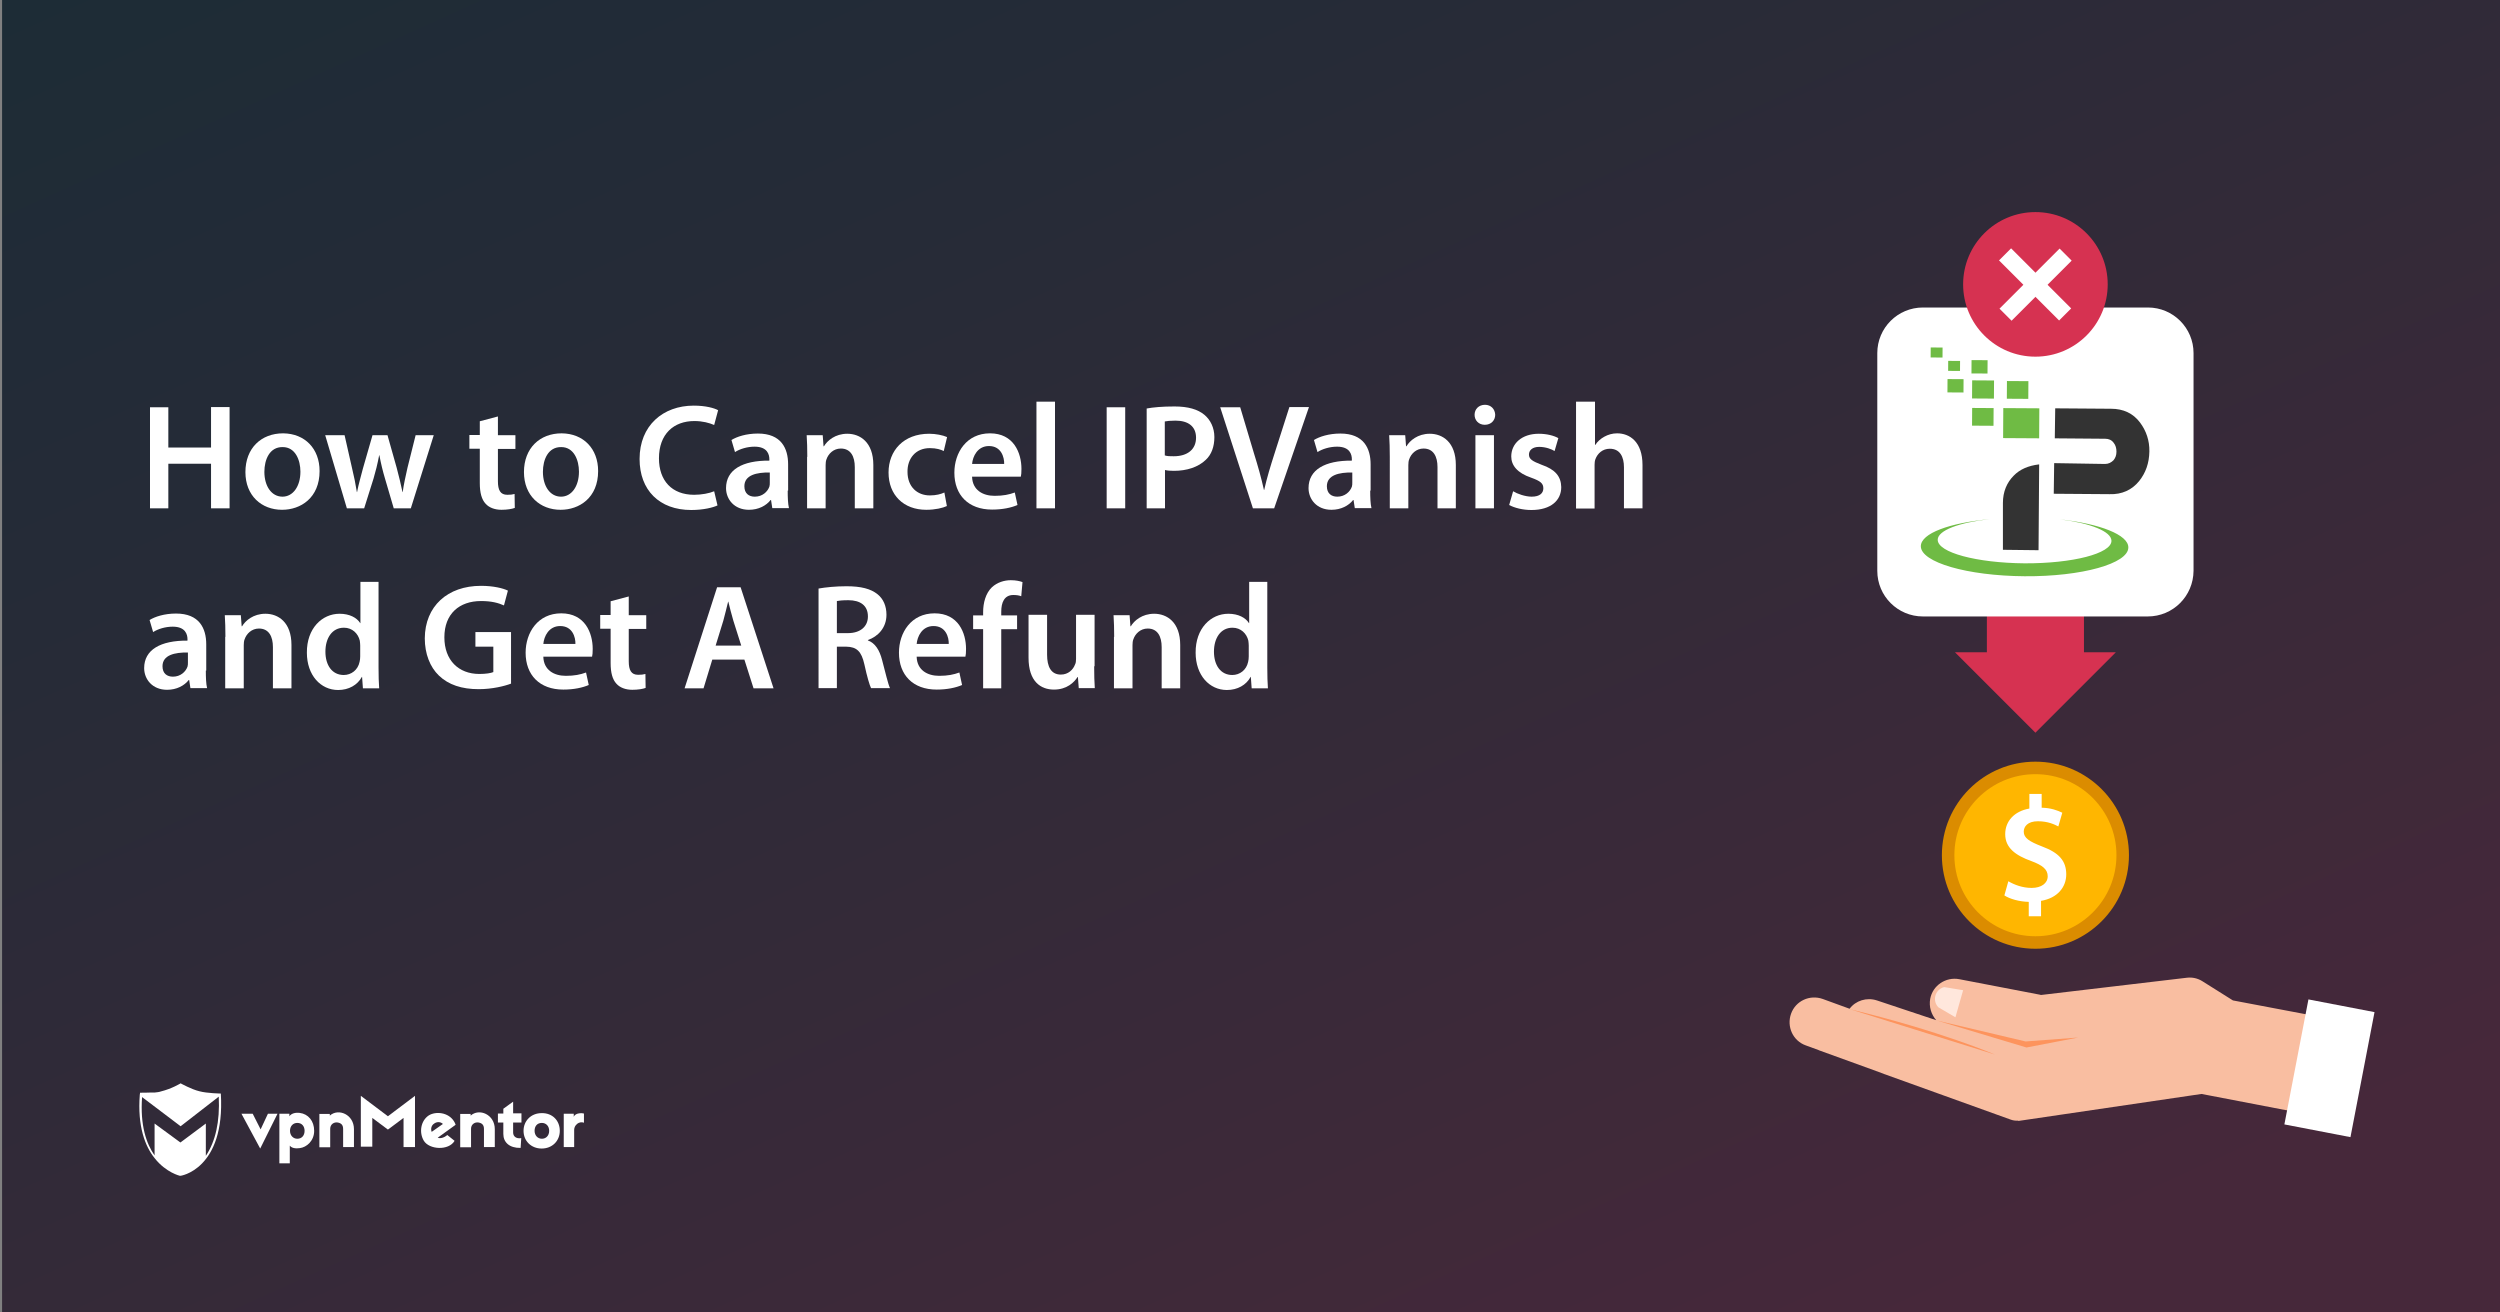 <?xml version="1.0" encoding="utf-8"?>
<!-- Generator: Adobe Illustrator 18.0.0, SVG Export Plug-In . SVG Version: 6.00 Build 0)  -->
<!DOCTYPE svg PUBLIC "-//W3C//DTD SVG 1.1//EN" "http://www.w3.org/Graphics/SVG/1.1/DTD/svg11.dtd">
<svg version="1.1" id="Layer_1" xmlns="http://www.w3.org/2000/svg" xmlns:xlink="http://www.w3.org/1999/xlink" x="0px" y="0px"
	 viewBox="0 0 1200 630" enable-background="new 0 0 1200 630" xml:space="preserve">
<rect x="0" y="0" width="1200" height="630" fill="#808080" stroke="none"/>
<linearGradient id="SVGID_1_" gradientUnits="userSpaceOnUse" x1="342.967" y1="-255.279" x2="776.346" y2="702.533">
	<stop  offset="0" style="stop-color:#1A2C36"/>
	<stop  offset="0.355" style="stop-color:#262B37"/>
	<stop  offset="0.996" style="stop-color:#46283A"/>
	<stop  offset="1" style="stop-color:#46283A"/>
</linearGradient>
<rect x="1" fill="url(#SVGID_1_)" width="1200" height="630"/>
<g>
	<g>
		<path fill="#FFFFFF" d="M124.9,551.3l-9-16.7h5.4l3.8,7.5l3.5-7.5h4.6L124.9,551.3z"/>
		<path fill="#FFFFFF" d="M150.8,542.8c0,4.8-3.6,7.9-6.9,8.3c-2,0.3-3.9,0-4.8-1.2v8.5h-5v-23.8h4.8v1.2c0.9-1.3,2.8-1.9,5-1.6
			C147.9,534.7,150.8,538,150.8,542.8z M139.2,542.8c0,2.2,1.5,3.8,3.5,3.8c2.2,0,3.5-1.6,3.5-3.8s-1.3-3.8-3.5-3.8
			C140.6,539,139.2,540.6,139.2,542.8z"/>
		<path fill="#FFFFFF" d="M169.9,542v8.6h-5.2v-8.7c0-1.9-0.9-2.8-2.6-3.1c-1.7-0.3-3.6,0.8-3.6,3v8.9h-5.2v-16h5v0.8
			C162.4,531.8,169.9,534.9,169.9,542z"/>
		<path fill="#FFFFFF" d="M199.2,550.6h-5.5v-14l-7.5,5.6l-7.5-5.6v13.8h-5.5V526l13,9.8l13-9.8V550.6L199.2,550.6z"/>
		<path fill="#FFFFFF" d="M217.9,538.2c0.3,0.4,0.7,1.3,0.8,1.7l-8.6,6.2c1.1,0.5,3,0.1,4.6-1.3l3.5,2.8c-2.8,4.8-12.2,4.3-14.8-0.1
			c-2.3-3.9-1.5-9.5,2.4-12.1C209.2,533.3,215.2,533.9,217.9,538.2z M207.2,543.3l5.4-3.8c-1.2-1.2-3.1-1.1-4.3-0.1
			C207.2,540.1,206.6,541.7,207.2,543.3z"/>
		<path fill="#FFFFFF" d="M250.3,538.8h-4v4.8c0,1.9,1.5,3.1,3.9,2.7l-0.3,4.7c-5.4,0.1-8.3-2.7-8.3-6.7v-5.5H239v-4.3h2.6v-2.3
			l4.7-3.4v5.6h4V538.8z"/>
		<path fill="#FFFFFF" d="M268.7,542.8c0,4.8-3.6,8.5-8.7,8.5c-5,0-8.7-3.6-8.7-8.5c0-4.8,3.6-8.5,8.7-8.5
			C265.1,534.2,268.7,537.8,268.7,542.8z M256.6,542.8c0,2.2,1.5,3.8,3.5,3.8s3.5-1.5,3.5-3.8s-1.5-3.8-3.5-3.8
			C257.9,539,256.6,540.5,256.6,542.8z"/>
		<path fill="#FFFFFF" d="M280.3,534.5v4.4c-2.4-0.9-4.7,1.2-4.7,3.4v8.3h-5v-16h4.8v1.5C276.2,533.9,279.9,534.3,280.3,534.5z"/>
		<path fill="#FFFFFF" d="M237.5,542v8.6h-5.2v-8.7c0-1.9-0.9-2.8-2.6-3.1s-3.6,0.8-3.6,3v8.9h-5.2v-16h5v0.8
			C230,531.8,237.5,534.9,237.5,542z"/>
		<path fill="#FFFFFF" d="M106,524.9c0,0-6.6-0.1-10.3-1.1c-3.8-0.9-9-3.8-9-3.8l0,0l0,0c0,0-4.2,2.6-9.5,3.9
			c-0.8,0.3-1.9,0.4-2.8,0.5c0,0,0,0-0.1,0c-0.3,0-0.4,0-0.7,0c-0.1,0-0.1,0-0.3,0c-0.1,0-0.3,0-0.4,0c-2.3,0.1-4.6,0.1-5.4,0.1
			c-0.1,0-0.3,0-0.3,0l0,0l0,0c0,0.3,0,0.7-0.1,0.9l0,0c-1.2,15.3,2.6,24.9,7.1,30.5l0,0c5.5,7,12.2,8.5,12.2,8.5l0,0l0,0
			C86.3,564.6,108.2,561.5,106,524.9z M98.8,554.8v-15.5l-12.2,9.1l-12.4-9.1v15.3c-3.9-5.5-7-14.4-6-28l18.5,14l18.3-14.2
			C105.6,538.4,103.4,548,98.8,554.8z"/>
	</g>
</g>
<g>
	<path fill="#FFFFFF" d="M80.8,195.4v19.4h20.5v-19.4h8.9V244h-8.9v-21.4H80.8V244H72v-48.5H80.8z"/>
	<path fill="#FFFFFF" d="M153.4,226.1c0,12.9-9.1,18.6-18,18.6c-9.9,0-17.6-6.8-17.6-18.1c0-11.5,7.6-18.6,18.1-18.6
		C146.4,208.1,153.4,215.4,153.4,226.1z M126.9,226.5c0,6.8,3.4,11.9,8.7,11.9c5,0,8.6-4.9,8.6-12c0-5.5-2.4-11.8-8.5-11.8
		C129.4,214.5,126.9,220.6,126.9,226.5z"/>
	<path fill="#FFFFFF" d="M165.4,208.9l3.6,15.9c0.9,3.7,1.7,7.6,2.3,11.4h0.1c0.7-3.8,1.9-7.7,2.8-11.3l4.6-16h7.2l4.4,15.6
		c1.1,4.1,2,7.9,2.8,11.7h0.1c0.5-3.8,1.4-7.6,2.3-11.7l3.9-15.6h8.7l-11,35.1h-8.2l-4.2-14.3c-1.1-3.7-1.9-7-2.7-11.2h-0.1
		c-0.8,4.3-1.7,7.8-2.7,11.2l-4.5,14.3h-8.3l-10.4-35.1H165.4z"/>
	<path fill="#FFFFFF" d="M239,199.9v9h8.4v6.6H239V231c0,4.3,1.2,6.5,4.5,6.5c1.6,0,2.4-0.1,3.5-0.4l0.1,6.7
		c-1.3,0.5-3.7,0.9-6.4,0.9c-3.3,0-6-1.1-7.6-2.9c-1.9-2-2.8-5.3-2.8-9.9v-16.5h-5v-6.6h5v-6.6L239,199.9z"/>
	<path fill="#FFFFFF" d="M287.1,226.1c0,12.9-9.1,18.6-18,18.6c-9.9,0-17.6-6.8-17.6-18.1c0-11.5,7.6-18.6,18.1-18.6
		C280.1,208.1,287.1,215.4,287.1,226.1z M260.6,226.5c0,6.8,3.4,11.9,8.7,11.9c5,0,8.6-4.9,8.6-12c0-5.5-2.4-11.8-8.5-11.8
		C263.1,214.5,260.6,220.6,260.6,226.5z"/>
	<path fill="#FFFFFF" d="M344.4,242.6c-2.1,1-6.7,2.2-12.6,2.2c-15.4,0-24.8-9.6-24.8-24.5c0-16,11.2-25.6,26-25.6
		c5.8,0,9.9,1.2,11.7,2.2l-1.9,7.1c-2.3-1-5.5-1.9-9.5-1.9c-9.9,0-17,6.2-17,17.9c0,10.7,6.2,17.5,16.9,17.5c3.5,0,7.3-0.7,9.6-1.7
		L344.4,242.6z"/>
	<path fill="#FFFFFF" d="M378.1,235.5c0,3.2,0.1,6.3,0.6,8.4h-8l-0.6-3.9h-0.2c-2.1,2.7-5.8,4.7-10.4,4.7c-7.1,0-11-5.1-11-10.4
		c0-8.8,7.8-13.3,20.8-13.2v-0.6c0-2.3-0.9-6.1-7.1-6.1c-3.5,0-7.1,1.1-9.4,2.6l-1.7-5.8c2.6-1.6,7.1-3.1,12.7-3.1
		c11.2,0,14.5,7.1,14.5,14.8V235.5z M369.5,226.8c-6.3-0.1-12.2,1.2-12.2,6.6c0,3.5,2.2,5,5,5c3.6,0,6.1-2.3,7-4.8
		c0.2-0.6,0.2-1.3,0.2-1.9V226.8z"/>
	<path fill="#FFFFFF" d="M387.5,219.3c0-4-0.1-7.4-0.3-10.4h7.7l0.4,5.3h0.2c1.6-2.7,5.4-6,11.2-6c6.1,0,12.5,4,12.5,15V244h-8.9
		v-19.8c0-5-1.9-8.9-6.7-8.9c-3.5,0-6,2.5-6.9,5.2c-0.3,0.7-0.4,1.8-0.4,2.8V244h-8.9V219.3z"/>
	<path fill="#FFFFFF" d="M454.5,242.9c-1.9,0.9-5.5,1.8-9.9,1.8c-10.9,0-18.1-7.1-18.1-17.9c0-10.5,7.2-18.6,19.5-18.6
		c3.2,0,6.6,0.7,8.6,1.6l-1.6,6.7c-1.4-0.7-3.5-1.4-6.7-1.4c-6.8,0-10.8,5-10.7,11.4c0,7.2,4.7,11.3,10.7,11.3c3,0,5.3-0.6,7-1.4
		L454.5,242.9z"/>
	<path fill="#FFFFFF" d="M466.6,228.9c0.2,6.3,5.1,9.1,10.8,9.1c4.1,0,7-0.6,9.7-1.6l1.3,6c-3,1.3-7.2,2.2-12.2,2.2
		c-11.4,0-18.1-7-18.1-17.7c0-9.7,5.9-18.9,17.1-18.9c11.4,0,15.1,9.4,15.1,17.1c0,1.7-0.1,3-0.3,3.7H466.6z M482,222.7
		c0.1-3.2-1.4-8.6-7.3-8.6c-5.5,0-7.8,5-8.1,8.6H482z"/>
	<path fill="#FFFFFF" d="M497.5,192.8h8.9V244h-8.9V192.8z"/>
	<path fill="#FFFFFF" d="M540.1,195.4V244h-8.9v-48.5H540.1z"/>
	<path fill="#FFFFFF" d="M550.3,196.1c3.2-0.6,7.6-1,13.5-1c6.5,0,11.2,1.4,14.3,4c2.9,2.4,4.8,6.2,4.8,10.7c0,4.6-1.4,8.4-4.1,10.9
		c-3.6,3.5-9.1,5.3-15.3,5.3c-1.7,0-3.1-0.1-4.3-0.4V244h-8.8V196.1z M559.1,218.6c1.2,0.4,2.5,0.4,4.3,0.4c6.6,0,10.7-3.3,10.7-8.9
		c0-5.4-3.7-8.2-9.9-8.2c-2.4,0-4.2,0.2-5.1,0.4V218.6z"/>
	<path fill="#FFFFFF" d="M601.4,244l-15.7-48.5h9.6l6.6,22.1c1.9,6.1,3.5,11.7,4.8,17.6h0.1c1.3-5.8,3.1-11.7,5-17.6l7.1-22.2h9.4
		L611.6,244H601.4z"/>
	<path fill="#FFFFFF" d="M657.7,235.5c0,3.2,0.1,6.3,0.6,8.4h-8l-0.6-3.9h-0.2c-2.1,2.7-5.8,4.7-10.4,4.7c-7.1,0-11-5.1-11-10.4
		c0-8.8,7.8-13.3,20.8-13.2v-0.6c0-2.3-0.9-6.1-7.1-6.1c-3.5,0-7.1,1.1-9.4,2.6l-1.7-5.8c2.6-1.6,7.1-3.1,12.7-3.1
		c11.2,0,14.5,7.1,14.5,14.8V235.5z M649.1,226.8c-6.3-0.1-12.2,1.2-12.2,6.6c0,3.5,2.2,5,5,5c3.6,0,6.1-2.3,7-4.8
		c0.2-0.6,0.2-1.3,0.2-1.9V226.8z"/>
	<path fill="#FFFFFF" d="M667.1,219.3c0-4-0.1-7.4-0.3-10.4h7.7l0.4,5.3h0.2c1.6-2.7,5.4-6,11.2-6c6.1,0,12.5,4,12.5,15V244H690
		v-19.8c0-5-1.9-8.9-6.7-8.9c-3.5,0-6,2.5-6.9,5.2c-0.3,0.7-0.4,1.8-0.4,2.8V244h-8.9V219.3z"/>
	<path fill="#FFFFFF" d="M717.7,199.1c0,2.6-1.9,4.8-5,4.8c-3,0-4.9-2.2-4.9-4.8c0-2.7,2-4.8,5-4.8
		C715.7,194.3,717.6,196.4,717.7,199.1z M708.2,244v-35.1h8.9V244H708.2z"/>
	<path fill="#FFFFFF" d="M726.3,235.8c1.9,1.2,5.8,2.6,8.9,2.6c3.9,0,5.6-1.7,5.6-4c0-2.4-1.4-3.5-5.8-5.1c-6.8-2.3-9.6-6-9.6-10.2
		c0-6.2,5.1-10.9,13.2-10.9c3.9,0,7.3,0.9,9.4,2.1l-1.8,6.2c-1.4-0.9-4.3-2-7.4-2c-3.2,0-4.9,1.6-4.9,3.7c0,2.2,1.7,3.2,6.1,4.9
		c6.4,2.2,9.3,5.5,9.4,10.7c0,6.4-5,11-14.3,11c-4.2,0-8.1-1-10.7-2.4L726.3,235.8z"/>
	<path fill="#FFFFFF" d="M756.7,192.8h8.9v20.8h0.1c1.1-1.7,2.6-3,4.4-4c1.8-1,3.9-1.6,6.1-1.6c6,0,12.2,4,12.2,15.2V244h-8.9v-19.7
		c0-5-1.9-8.9-6.8-8.9c-3.5,0-5.9,2.3-6.9,5c-0.3,0.8-0.4,1.7-0.4,2.7v21h-8.9V192.8z"/>
	<path fill="#FFFFFF" d="M98.8,321.9c0,3.2,0.1,6.3,0.6,8.4h-8l-0.6-3.9h-0.2c-2.1,2.7-5.8,4.7-10.4,4.7c-7.1,0-11-5.1-11-10.4
		c0-8.8,7.8-13.3,20.8-13.2v-0.6c0-2.3-0.9-6.1-7.1-6.1c-3.5,0-7.1,1.1-9.4,2.6l-1.7-5.8c2.6-1.6,7.1-3.1,12.7-3.1
		c11.2,0,14.5,7.1,14.5,14.8V321.9z M90.2,313.2c-6.3-0.1-12.2,1.2-12.2,6.6c0,3.5,2.2,5,5,5c3.6,0,6.1-2.3,7-4.8
		c0.2-0.6,0.2-1.3,0.2-1.9V313.2z"/>
	<path fill="#FFFFFF" d="M108.2,305.7c0-4-0.1-7.4-0.3-10.4h7.7l0.4,5.3h0.2c1.6-2.7,5.4-6,11.2-6c6.1,0,12.5,4,12.5,15v20.8h-8.9
		v-19.8c0-5-1.9-8.9-6.7-8.9c-3.5,0-6,2.5-6.9,5.2c-0.3,0.7-0.4,1.8-0.4,2.8v20.7h-8.9V305.7z"/>
	<path fill="#FFFFFF" d="M181.7,279.2v41.3c0,3.6,0.1,7.5,0.3,9.9h-7.8l-0.4-5.5h-0.1c-2.1,3.9-6.3,6.3-11.4,6.3
		c-8.4,0-15-7.1-15-17.9c-0.1-11.7,7.3-18.7,15.7-18.7c4.8,0,8.3,1.9,9.9,4.5h0.1v-19.8H181.7z M172.9,309.9c0-0.7-0.1-1.7-0.2-2.4
		c-0.8-3.4-3.6-6.2-7.6-6.2c-5.7,0-8.9,5-8.9,11.5s3.2,11.2,8.8,11.2c3.6,0,6.8-2.4,7.6-6.3c0.2-0.8,0.3-1.7,0.3-2.6V309.9z"/>
	<path fill="#FFFFFF" d="M245.4,328.1c-3.1,1.2-9.1,2.7-15.6,2.7c-8.2,0-14.5-2.1-19.1-6.5c-4.3-4.1-6.8-10.5-6.8-17.9
		c0.1-15.4,10.9-25.2,27-25.2c6,0,10.7,1.2,12.9,2.3l-1.9,7.1c-2.7-1.2-5.9-2.1-11-2.1c-10.4,0-17.6,6.1-17.6,17.4
		c0,11,6.8,17.6,16.8,17.6c3.2,0,5.5-0.4,6.7-0.9v-12.2h-8.6v-7h17.1V328.1z"/>
	<path fill="#FFFFFF" d="M260.8,315.3c0.2,6.3,5.1,9.1,10.8,9.1c4.1,0,7-0.6,9.7-1.6l1.3,6c-3,1.3-7.2,2.2-12.2,2.2
		c-11.4,0-18.1-7-18.1-17.7c0-9.7,5.9-18.9,17.1-18.9c11.4,0,15.1,9.4,15.1,17.1c0,1.7-0.1,3-0.3,3.7H260.8z M276.2,309.1
		c0.1-3.2-1.4-8.6-7.3-8.6c-5.5,0-7.8,5-8.1,8.6H276.2z"/>
	<path fill="#FFFFFF" d="M301.8,286.3v9h8.4v6.6h-8.4v15.5c0,4.3,1.2,6.5,4.5,6.5c1.6,0,2.4-0.1,3.5-0.4l0.1,6.7
		c-1.3,0.5-3.7,0.9-6.4,0.9c-3.3,0-6-1.1-7.6-2.9c-1.9-2-2.8-5.3-2.8-9.9v-16.5h-5v-6.6h5v-6.6L301.8,286.3z"/>
	<path fill="#FFFFFF" d="M341.9,316.6l-4.2,13.8h-9.1l15.6-48.5h11.3l15.8,48.5h-9.6l-4.4-13.8H341.9z M355.8,309.9l-3.8-12
		c-0.9-3-1.7-6.3-2.4-9.1h-0.1c-0.7,2.8-1.5,6.2-2.3,9.1l-3.7,12H355.8z"/>
	<path fill="#FFFFFF" d="M392.9,282.5c3.4-0.6,8.3-1.1,13.4-1.1c7,0,11.7,1.2,15,3.9c2.7,2.2,4.2,5.6,4.2,9.8
		c0,6.3-4.2,10.5-8.9,12.1v0.2c3.5,1.3,5.6,4.7,6.8,9.4c1.6,6,2.9,11.7,3.8,13.5h-9.1c-0.7-1.4-1.9-5.4-3.2-11.4
		c-1.4-6.3-3.7-8.4-8.7-8.5h-4.5v19.9h-8.8V282.5z M401.7,303.9h5.3c6,0,9.6-3.2,9.6-8c0-5.3-3.7-7.8-9.4-7.8
		c-2.8,0-4.6,0.2-5.5,0.4V303.9z"/>
	<path fill="#FFFFFF" d="M440,315.3c0.2,6.3,5.1,9.1,10.8,9.1c4.1,0,7-0.6,9.7-1.6l1.3,6c-3,1.3-7.2,2.2-12.2,2.2
		c-11.4,0-18.1-7-18.1-17.7c0-9.7,5.9-18.9,17.1-18.9c11.4,0,15.1,9.4,15.1,17.1c0,1.7-0.1,3-0.3,3.7H440z M455.4,309.1
		c0.1-3.2-1.4-8.6-7.3-8.6c-5.5,0-7.8,5-8.1,8.6H455.4z"/>
	<path fill="#FFFFFF" d="M471.9,330.4v-28.4h-4.8v-6.6h4.8v-1.5c0-4.5,1.2-9.1,4.2-12c2.6-2.4,6-3.4,9.1-3.4c2.4,0,4.2,0.4,5.6,0.9
		l-0.6,6.8c-1-0.4-2.2-0.6-3.8-0.6c-4.4,0-5.8,3.7-5.8,8v1.8h7.6v6.6h-7.6v28.4H471.9z"/>
	<path fill="#FFFFFF" d="M525.2,319.8c0,4.2,0.1,7.6,0.3,10.5h-7.7l-0.4-5.3h-0.2c-1.5,2.4-5,6-11.3,6s-12.2-3.8-12.2-15.3v-20.6
		h8.9v19.1c0,5.8,1.9,9.6,6.6,9.6c3.6,0,5.9-2.4,6.8-4.8c0.4-0.7,0.5-1.7,0.5-2.7v-21.2h8.9V319.8z"/>
	<path fill="#FFFFFF" d="M534.8,305.7c0-4-0.1-7.4-0.3-10.4h7.7l0.4,5.3h0.2c1.6-2.7,5.4-6,11.2-6c6.1,0,12.5,4,12.5,15v20.8h-8.9
		v-19.8c0-5-1.9-8.9-6.7-8.9c-3.5,0-6,2.5-6.9,5.2c-0.3,0.7-0.4,1.8-0.4,2.8v20.7h-8.9V305.7z"/>
	<path fill="#FFFFFF" d="M608.3,279.2v41.3c0,3.6,0.1,7.5,0.3,9.9h-7.8l-0.4-5.5h-0.1c-2.1,3.9-6.3,6.3-11.4,6.3
		c-8.4,0-15-7.1-15-17.9c-0.1-11.7,7.3-18.7,15.7-18.7c4.8,0,8.3,1.9,9.9,4.5h0.1v-19.8H608.3z M599.4,309.9c0-0.7-0.1-1.7-0.2-2.4
		c-0.8-3.4-3.6-6.2-7.6-6.2c-5.7,0-8.9,5-8.9,11.5s3.2,11.2,8.8,11.2c3.6,0,6.8-2.4,7.6-6.3c0.2-0.8,0.3-1.7,0.3-2.6V309.9z"/>
</g>
<g>
	<g>
		<g>
			<g>
				<path fill="#F9BEA1" d="M1071.8,480.2l-14.8-9.3c-2.1-1.3-4.7-1.9-7.2-1.6l-70.2,8.3c-0.1,0-0.1,0-0.2-0.1l-39-7.5
					c-6.4-1.2-12.7,3-13.9,9.4l0,0c-0.7,3.8,0.5,7.6,2.9,10.3l-28.5-9.5c-4.9-1.6-10.2,0.1-13.1,4l-12.9-4.7
					c-6.2-2.2-13,0.9-15.2,7.1c-2.2,6.2,0.9,13,7.1,15.2l6.3,2.3l-0.1,0l26.2,9.5l4.9,1.8c0.1,0,0.1,0,0.2,0.1l60.8,21.9
					c1.1,0.4,2.3,0.6,3.4,0.5c0.2,0.1,0.4,0.2,0.7,0.1l87.5-12.9l3.7,0.7l0,0l48.4,9.3l8.9-46.2L1071.8,480.2z"/>
				<polygon fill="#FD945D" points="929.5,489.8 972.3,499.9 997.6,498 972.7,502.8 				"/>
				<path fill="#FD945D" d="M887.9,484.4l69.7,21.8C957.6,506.2,931.4,494.9,887.9,484.4z"/>
			</g>
			
				<rect x="1101.7" y="482.7" transform="matrix(-0.982 -0.189 0.189 -0.982 2118.86 1228.057)" fill="#FFFFFF" width="32.3" height="61.1"/>
		</g>
		<path fill="#FFE7DC" d="M938.6,488.3l3.7-13l-9.1-1.5c-4.3,1.1-5.9,6.4-2.8,9.7L938.6,488.3z"/>
	</g>
</g>
<g>
	<circle fill="#FFB600" stroke="#DB8C00" stroke-width="6" stroke-miterlimit="10" cx="977" cy="410.5" r="41.9"/>
	<g>
		<path fill="#FFFFFF" d="M973.8,439.9v-7c-4.5-0.1-9.1-1.4-11.7-3.1l1.9-6.8c2.9,1.7,6.8,3.2,11.2,3.2c4.6,0,7.7-2.2,7.7-5.6
			c0-3.3-2.5-5.3-7.9-7.3c-7.5-2.7-12.5-6.3-12.5-12.9c0-6.2,4.3-11,11.6-12.3v-7h5.9v6.6c4.5,0.1,7.6,1.3,9.9,2.4l-1.9,6.6
			c-1.7-0.9-4.9-2.5-9.8-2.5c-5,0-6.8,2.6-6.8,5c0,3,2.6,4.7,8.8,7.1c8.1,3,11.6,6.9,11.6,13.4c0,6.1-4.2,11.4-12.1,12.7v7.4H973.8z
			"/>
	</g>
</g>
<g>
	<g>
		<polygon fill="#D63251" points="1015.6,313.1 977,351.7 938.4,313.1 		"/>
		<rect x="953.7" y="276.7" fill="#D63251" width="46.6" height="51.2"/>
	</g>
	<g>
		<path fill="#FFFFFF" d="M1030.9,295.9H923c-12.1,0-21.9-9.8-21.9-21.9V169.5c0-12.1,9.8-21.9,21.9-21.9h108
			c12.1,0,21.9,9.8,21.9,21.9v104.5C1052.8,286.1,1043.1,295.9,1030.9,295.9z"/>
		<g>
			<g>
				<path fill="#333333" d="M1027.2,202.8c-3.3-4.4-8-6.6-13.9-6.6l-26.8-0.2l-0.2,14.4l24.2,0.2c1.7,0,3.1,0.6,4.1,2
					c0.9,1.1,1.3,2.6,1.3,4.2c0,1.7-0.5,3-1.4,4.1c-1.1,1.1-2.4,1.8-4.1,1.8l-24.4-0.4l-0.2,14.7l26.8,0.2c5.9,0.2,10.7-2,14.2-6.3
					c3.1-3.9,4.8-8.5,4.9-14.2C1031.8,211.5,1030.2,206.8,1027.2,202.8z"/>
				
					<rect x="963" y="194.5" transform="matrix(-6.167655e-003 1 -1 -6.167655e-003 1179.322 -765.81)" fill="#6FBB44" width="14.4" height="17.3"/>
				
					<rect x="947.5" y="181.7" transform="matrix(-6.167655e-003 1 -1 -6.167655e-003 1144.684 -763.748)" fill="#6FBB44" width="8.7" height="10.5"/>
				
					<rect x="935.4" y="181.3" transform="matrix(-6.167655e-003 1 -1 -6.167655e-003 1129.582 -752.28)" fill="#6FBB44" width="6.4" height="7.7"/>
				
					<rect x="947.5" y="195" transform="matrix(-6.167655e-003 1 -1 -6.167655e-003 1157.778 -750.417)" fill="#6FBB44" width="8.5" height="10.3"/>
				
					<rect x="947" y="172.2" transform="matrix(-6.167655e-003 1 -1 -6.167655e-003 1132.084 -773.042)" fill="#6FBB44" width="6.4" height="7.7"/>
				
					<rect x="935.6" y="172.8" transform="matrix(-6.167655e-003 1 -1 -6.167655e-003 1119.407 -761.276)" fill="#6FBB44" width="4.8" height="5.7"/>
				
					<rect x="927.2" y="166.3" transform="matrix(-6.167655e-003 1 -1 -6.167655e-003 1104.456 -759.355)" fill="#6FBB44" width="4.8" height="5.7"/>
				
					<rect x="964.2" y="181.9" transform="matrix(-6.167655e-003 1 -1 -6.167655e-003 1161.48 -780.121)" fill="#6FBB44" width="8.5" height="10.3"/>
				<path fill="#333333" d="M978.8,222.9c-5.2,0.6-9.3,2.4-12.2,5.4c-3.3,3.3-5.2,7.7-5.2,13.1c0,3.6,0,7,0,10.2c0,3.2,0,5.8,0,7.7
					c0,1.9,0,3.5,0,4.6l17.1,0.2L978.8,222.9z"/>
				<path fill="#6FBB44" d="M988.8,249.3c14.6,1.8,24.7,5.8,24.7,10.3c0,6.1-18.7,10.9-41.7,10.8c-23.1-0.2-41.7-5.2-41.7-11.3
					c0-4.5,10.3-8.3,24.9-9.9c-19.2,1.8-33,6.8-33,13c0,7.7,22.2,14.2,49.8,14.4c27.5,0.2,49.8-6.1,49.8-13.8
					C1021.7,256.7,1007.9,251.4,988.8,249.3z"/>
			</g>
		</g>
	</g>
	<g>
		<circle fill="#D63251" cx="977" cy="136.5" r="34.7"/>
		<g>
			
				<rect x="972.9" y="116" transform="matrix(0.707 -0.707 0.707 0.707 189.672 730.823)" fill="#FFFFFF" width="8.2" height="40.8"/>
			
				<rect x="972.9" y="116" transform="matrix(-0.707 -0.707 0.707 -0.707 1571.383 923.803)" fill="#FFFFFF" width="8.2" height="40.8"/>
		</g>
	</g>
</g>
</svg>
